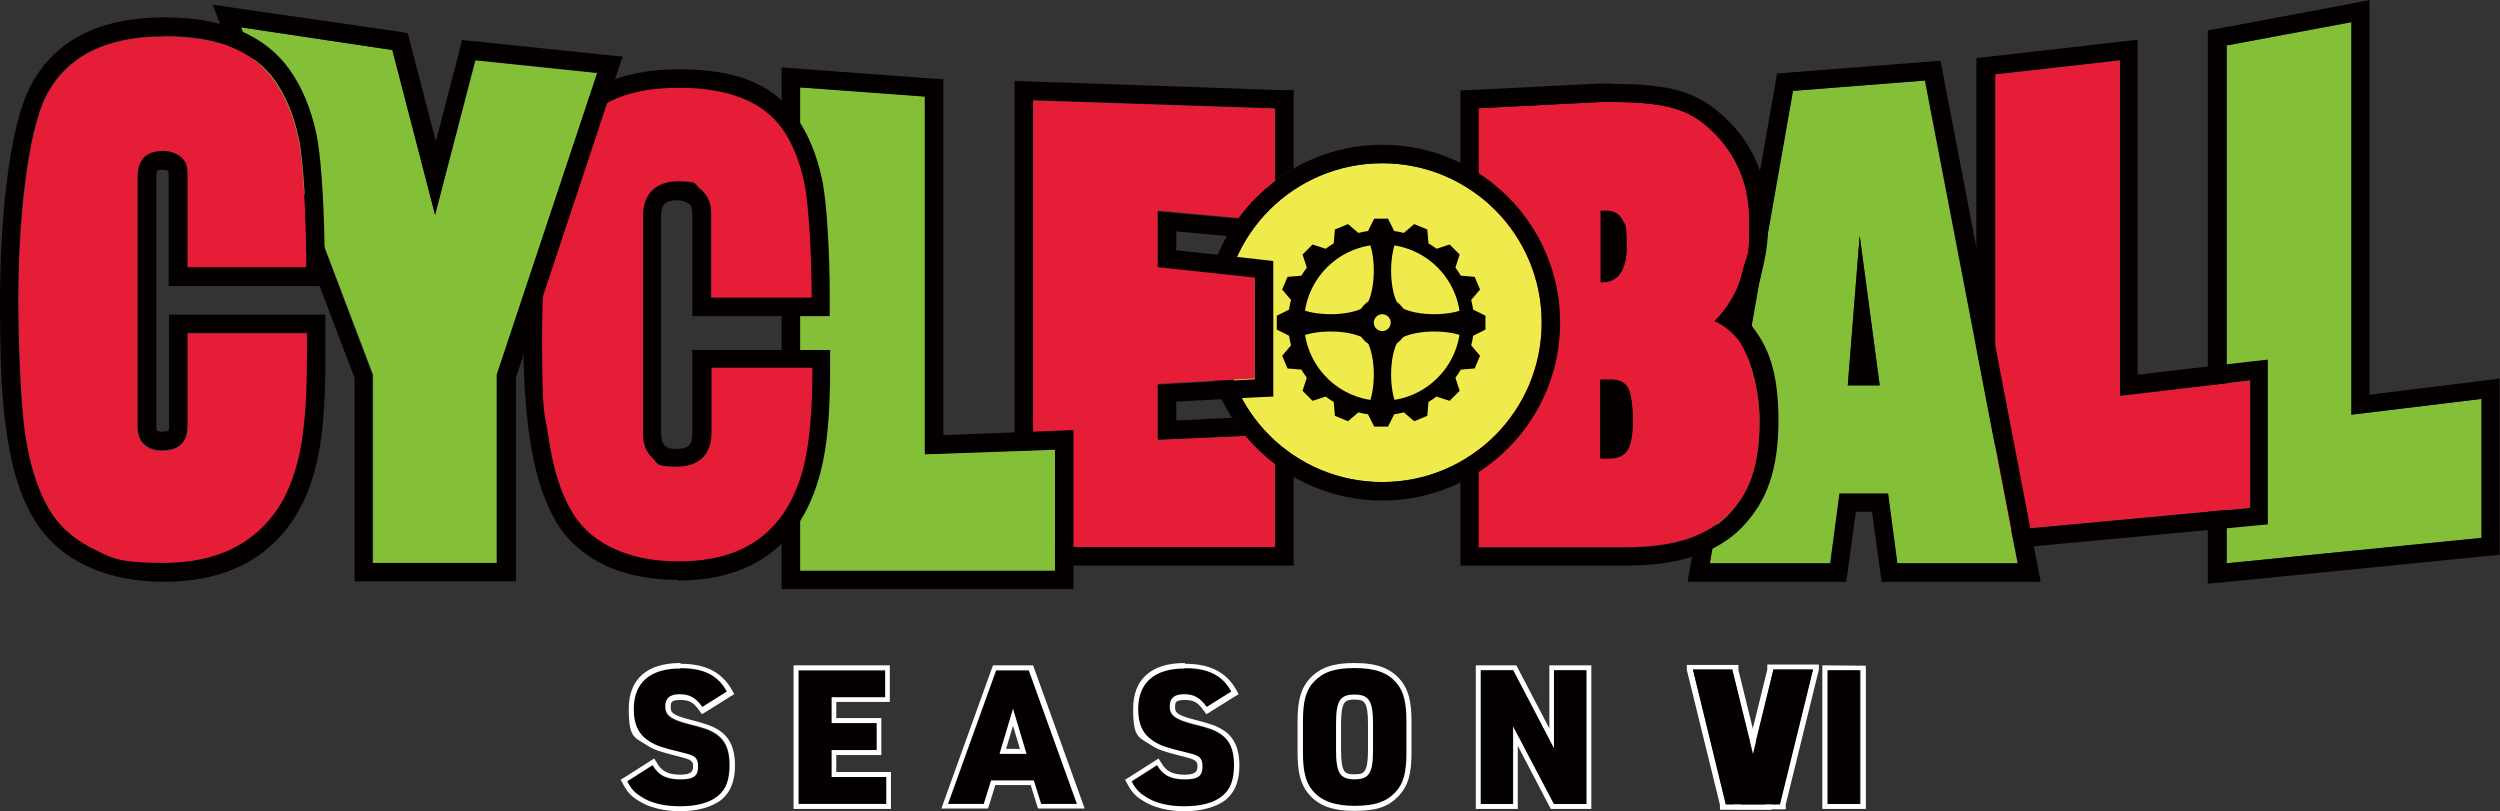 <?xml version="1.0" encoding="UTF-8"?>
<svg id="_レイヤー_2" xmlns="http://www.w3.org/2000/svg" version="1.1" viewBox="0 0 649.3 210.7">
  <rect x="0" y="0" width="649.3" height="210.7" fill="#333333" stroke="none"/>
  <!-- Generator: Adobe Illustrator 29.4.0, SVG Export Plug-In . SVG Version: 2.1.0 Build 152)  -->
  <defs>
    <style>
      .st0 {
        fill: #83c038;
      }

      .st1 {
        fill: #040000;
      }

      .st2 {
        fill: #fff;
      }

      .st3 {
        fill: #f0eb4c;
      }

      .st4 {
        fill: #e61d37;
      }
    </style>
  </defs>
  <g id="_レイヤー_3">
    <g>
      <path class="st2" d="M483.2,174.1v34.7h-8.6v-34.7M473.3,172.8v37.3h11.3c0,0,0-37.2,0-37.2"/>
      <path class="st1" d="M169.4,198.8c1.6,2.7,3.6,3.7,7.3,3.7s4.5-1.1,4.5-3.4-1-2.8-3.5-3.4c-6.1-1.5-7.3-1.9-9.2-3.1-2.8-1.8-4-4.4-4-8.3,0-6.9,4.2-10.6,12.1-10.6s9.8,1.9,12.1,6.1l-6.4,4c-1.7-2.4-3.3-3.3-5.9-3.3s-3.7,1.1-3.7,3.2,1.3,3.3,6,4.5c4.4,1.1,5.5,1.5,7.2,2.6,2.4,1.6,3.5,4.1,3.5,8s-.9,6.3-2.9,8c-2.2,1.9-5.6,2.8-10,2.8s-7.7-.9-10.1-2.5c-1.6-1-2.6-2-3.6-4l6.6-4.2h0Z"/>
      <polygon class="st1" points="207.4 174.1 229.9 174.1 229.9 181.1 216 181.1 216 187.8 227.7 187.8 227.7 194.8 216 194.8 216 201.8 230.1 201.8 230.1 208.8 207.4 208.8 207.4 174.1"/>
      <path class="st1" d="M257.5,202.7l-1.9,6.1h-9.3l12.5-34.7h8.4l12.5,34.7h-9.3l-1.9-6.1h-11.1ZM263.1,184.1l-3.5,11.7h7l-3.5-11.7Z"/>
      <path class="st1" d="M300.5,198.8c1.6,2.7,3.6,3.7,7.3,3.7s4.5-1.1,4.5-3.4-1-2.8-3.5-3.4c-6.1-1.5-7.3-1.9-9.2-3.1-2.8-1.8-4-4.4-4-8.3,0-6.9,4.2-10.6,12.1-10.6s9.8,1.9,12.1,6.1l-6.4,4c-1.7-2.4-3.3-3.3-5.9-3.3s-3.7,1.1-3.7,3.2,1.3,3.3,6,4.5c4.4,1.1,5.5,1.5,7.2,2.6,2.4,1.6,3.5,4.1,3.5,8s-.9,6.3-2.9,8c-2.2,1.9-5.6,2.8-10,2.8s-7.7-.9-10.1-2.5c-1.6-1-2.6-2-3.6-4l6.6-4.2h0Z"/>
      <path class="st1" d="M338.3,187.4c0-5.4.8-8.2,2.9-10.4,2.4-2.5,5.4-3.5,10.5-3.5s8.8,1.2,11.1,4.1c1.7,2.1,2.4,4.9,2.4,9.8v8c0,5.4-.8,8.2-2.9,10.4-2.4,2.5-5.4,3.5-10.5,3.5s-8.8-1.2-11.1-4.1c-1.7-2.1-2.4-4.9-2.4-9.8v-8h0ZM356.6,188.1c0-6-1-7.7-4.8-7.7s-4.8,1.6-4.8,7.7v6.6c0,6,1,7.7,4.8,7.7s4.8-1.6,4.8-7.7v-6.6Z"/>
      <path class="st2" d="M412,174.1v34.7h-8.4l-10.6-20.3v20.3h-8.4v-34.7h8.4l10.6,20.3v-20.3h8.4ZM413.3,172.8h-10.9v16.4l-8.2-15.7-.4-.7h-10.5v37.3h10.9v-16.4l8.2,15.7.4.7h10.5v-37.3Z"/>
      <g>
        <path class="st1" d="M451.4,88c-3-3.6-6.1-4.7-6.1-4.7,0,0,5.3-4.9,7.1-12.2,1.8-7.1,1.9-8.9,1.9-14.2,0-11.1-4.8-18.7-10.3-23.6s-10.9-7.2-28.4-6.9l-31.6,1.6v114h38.4c12.1,0,20.9-2.8,26.4-8.4,5.5-5.6,8.2-12.4,8.2-24.6s-2.8-17.5-5.6-21.1"/>
        <polygon class="st0" points="610.7 5.8 610.7 107.7 644.5 103.6 644.5 139.7 578.3 146.3 578.3 11.8 610.7 5.8"/>
        <path class="st1" d="M610.7,5.8v101.9l33.8-4.1v36.1l-66.2,6.6V11.8l32.5-6.1h0ZM615.5,0l-5.7,1.1-32.5,6.1-3.9.7v143.7l5.3-.5,66.2-6.6,4.3-.4v-45.8l-5.4.7-28.4,3.5V0h0Z"/>
        <polygon class="st4" points="550.6 15.7 550.6 102.8 584.4 98.8 584.4 131.9 518.1 138 518.1 19.3 550.6 15.7"/>
        <path class="st1" d="M550.6,15.7v87.1l33.8-4v33.1l-66.2,6.2V19.3l32.5-3.7ZM555.4,10.3l-5.3.6-32.5,3.7-4.3.5v128.2l5.2-.5,66.2-6.2,4.3-.4v-42.8l-5.4.6-28.4,3.3V10.3h0Z"/>
        <path class="st0" d="M500,20.9l-34.4,2.7-21.6,122.7h31.3l2.4-18.1h12.6l2.4,18.1h31.3l-24.1-125.4h0ZM479.9,100.1l3.1-38.9,5.2,38.9h-8.3Z"/>
        <path class="st1" d="M500,20.9l24.1,125.4h-31.3l-2.4-18.1h-12.6l-2.4,18.1h-31.3l21.6-122.7,34.4-2.7h0ZM479.9,100.1h8.3l-5.2-38.9-3.1,38.9M503.9,15.8l-4.3.3-34.4,2.7-3.7.3-.6,3.7-21.6,122.7-1,5.6h41.2l.6-4.2,1.9-14h4.2l1.9,14,.6,4.2h41.3l-1.1-5.7-24.1-125.4-.8-4.2h0Z"/>
        <path class="st4" d="M448.8,133.7c-5.5,5.6-14.3,8.4-26.4,8.4h-38.4V28.1l31.6-1.6c17.4-.3,22.9,2,28.4,6.9,5.4,4.9,10.3,12.5,10.3,23.6s-.1,7.1-1.9,14.2c-1.8,7.3-7.1,12.2-7.1,12.2,0,0,3.1,1.1,6.1,4.7,2.8,3.6,5.6,12.6,5.6,21.1,0,12.2-2.8,19-8.2,24.6M422.4,63.7c0-3.1-.4-5.3-1.2-6.8-.8-1.5-2.2-2.2-4.2-2.2h-1.3v18.6h.5c4.1,0,6.3-3.2,6.3-9.6M422.9,101c-.8-1.6-2.2-2.4-4.5-2.4h-2.8v20.4h2.5c2.2,0,3.7-.8,4.6-2.3.9-1.5,1.3-4.1,1.3-7.6s-.4-6.6-1.1-8.2"/>
        <path class="st1" d="M418.6,26.5c15.1,0,20.3,2.3,25.4,6.9,5.4,4.9,10.3,12.5,10.3,23.6s-.1,7.1-1.9,14.2c-1.8,7.3-7.1,12.2-7.1,12.2,0,0,3.1,1.1,6.1,4.7,2.8,3.6,5.6,12.6,5.6,21.1,0,12.2-2.8,19-8.2,24.6s-14.3,8.4-26.4,8.4h-38.4V28.1l31.6-1.6c1,0,2,0,3,0M415.7,73.3h.5c4.1,0,6.3-3.2,6.3-9.5s-.4-5.3-1.2-6.8c-.8-1.5-2.2-2.2-4.2-2.2h-1.3v18.6M415.7,119.1h2.5c2.2,0,3.7-.8,4.6-2.3.9-1.5,1.3-4.1,1.3-7.6s-.4-6.6-1.1-8.2c-.8-1.6-2.2-2.4-4.5-2.4h-2.8v20.4M418.6,21.7h0c-1,0-2,0-3,0h-.2l-31.6,1.6-4.5.2v123.4h43.2c13.4,0,23.4-3.3,29.8-9.8,6.7-6.9,9.6-15.2,9.6-28s-2.8-19.1-6.6-24h0c0,0,0-.1,0-.1-.9-1.1-1.8-2-2.7-2.8,1.7-2.5,3.6-5.9,4.6-9.9,1.8-7.4,2-9.5,2-15.3,0-13.6-6.4-22.3-11.9-27.1-6.9-6.2-13.8-8.1-28.6-8.1"/>
        <path class="st3" d="M400.4,83.8c0,22.9-18.5,41.4-41.4,41.4s-41.4-18.5-41.4-41.4,18.5-41.4,41.4-41.4,41.4,18.5,41.4,41.4"/>
        <path class="st1" d="M359,42.4c22.9,0,41.4,18.5,41.4,41.4s-18.5,41.4-41.4,41.4-41.4-18.5-41.4-41.4,18.5-41.4,41.4-41.4M359,37.6c-25.5,0-46.2,20.7-46.2,46.2s20.7,46.2,46.2,46.2,46.2-20.7,46.2-46.2-20.7-46.2-46.2-46.2"/>
        <path class="st1" d="M385.8,85.6v-3.6l-3.2-1.6c-.1-.8-.3-1.7-.5-2.5l2.3-2.7-1.4-3.3-3.6-.3c-.4-.7-.9-1.4-1.4-2.1l1.1-3.4-2.6-2.6-3.4,1.1c-.7-.5-1.4-1-2.1-1.4l-.3-3.6-3.4-1.4-2.7,2.3c-.8-.2-1.6-.4-2.5-.5l-1.6-3.2h-3.6l-1.6,3.2c-.8.1-1.7.3-2.5.5l-2.7-2.3-3.4,1.4-.3,3.6c-.7.4-1.4.9-2.1,1.4l-3.4-1.1-2.6,2.6,1.1,3.4c-.5.7-1,1.4-1.4,2.1l-3.6.3-1.4,3.3,2.3,2.7c-.2.8-.4,1.6-.5,2.5l-3.2,1.6v3.6l3.2,1.6c.1.8.3,1.7.5,2.5l-2.3,2.7,1.4,3.3,3.6.3c.4.7.9,1.4,1.4,2.1l-1.1,3.4,2.6,2.6,3.4-1.1c.7.5,1.4,1,2.1,1.4l.3,3.6,3.4,1.4,2.7-2.3c.8.2,1.6.4,2.5.5l1.6,3.2h3.6l1.6-3.2c.8-.1,1.7-.3,2.5-.5l2.7,2.3,3.4-1.4.3-3.6c.7-.4,1.4-.9,2.1-1.4l3.4,1.1,2.6-2.6-1.1-3.4c.5-.7,1-1.4,1.4-2.1l3.6-.3,1.4-3.3-2.3-2.7c.2-.8.4-1.6.5-2.5l3.2-1.6h0ZM359,104.1c-11.2,0-20.3-9.1-20.3-20.3s9.1-20.3,20.3-20.3,20.3,9.1,20.3,20.3-9.1,20.3-20.3,20.3"/>
        <path class="st1" d="M359,90.4c-3.6,0-6.6-3-6.6-6.6s3-6.6,6.6-6.6,6.6,3,6.6,6.6-3,6.6-6.6,6.6M359,81.6c-1.2,0-2.2,1-2.2,2.2s1,2.2,2.2,2.2,2.2-1,2.2-2.2-1-2.2-2.2-2.2"/>
        <path class="st1" d="M362.8,62.1c0-.7-.5-1.2-1.1-1.2h-5.3c-.6,0-1,.5-1.1,1.2.9,1.9,1.5,4.8,1.5,8.2s-.6,6.3-1.5,8.2c0,.7.5,1.2,1.1,1.2h5.3c.6,0,1-.5,1.1-1.2-.9-1.9-1.5-4.8-1.5-8.2s.6-6.3,1.5-8.2"/>
        <path class="st1" d="M362.8,89.1c0-.7-.5-1.2-1.1-1.2h-5.3c-.6,0-1,.5-1.1,1.2.9,1.9,1.5,4.8,1.5,8.2s-.6,6.3-1.5,8.2c0,.7.5,1.2,1.1,1.2h5.3c.6,0,1-.5,1.1-1.2-.9-1.9-1.5-4.8-1.5-8.2s.6-6.3,1.5-8.2"/>
        <path class="st1" d="M337.4,80.1c-.6,0-1.2.5-1.2,1.1v5.3c0,.6.5,1,1.2,1.1,1.9-.9,4.8-1.5,8.2-1.5s6.3.6,8.2,1.5c.6,0,1.2-.5,1.2-1.1v-5.3c0-.6-.5-1-1.2-1.1-1.9.9-4.8,1.5-8.2,1.5s-6.3-.6-8.2-1.5"/>
        <path class="st1" d="M364.3,80.1c-.6,0-1.2.5-1.2,1.1v5.3c0,.6.5,1,1.2,1.1,1.9-.9,4.8-1.5,8.2-1.5s6.3.6,8.2,1.5c.6,0,1.2-.5,1.2-1.1v-5.3c0-.6-.5-1-1.2-1.1-1.9.9-4.8,1.5-8.2,1.5s-6.3-.6-8.2-1.5"/>
        <path class="st4" d="M323.4,113.2l-22.7,1v-14.5l25.2-1.4v-26.4l-25.2-2.7v-14.5l21,1.9c2.7-3.7,5.9-6.9,9.5-9.6v-18.8l-62.9-2.1v116.1h62.9v-21.6c-2.9-2.2-5.5-4.7-7.8-7.4"/>
        <path class="st1" d="M331.2,120.6v21.5h-62.9V26l62.9,2.1v18.8c1.5-1.2,3.1-2.2,4.8-3.2v-20.3h-4.6c0-.1-62.9-2.2-62.9-2.2l-5-.2v125.9h72.5v-23.2c-1.7-1-3.3-2-4.8-3.2"/>
        <path class="st1" d="M300.7,99.7v14.5l22.7-1c-1.2-1.5-2.4-3-3.4-4.7l-14.5.7v-4.9l20.7-1.1,4.5-.2v-35.2l-4.3-.5-20.9-2.3v-4.9l13.3,1.2c.9-1.6,1.9-3.1,2.9-4.5l-21-1.9v14.5l25.2,2.7v26.4l-25.2,1.4h0Z"/>
        <polygon class="st0" points="240.2 25 240.2 117.9 274 116.7 274 148.2 207.8 148.2 207.8 22.7 240.2 25"/>
        <path class="st1" d="M207.8,22.7l32.4,2.4v92.9l33.8-1.2v31.5h-66.2V22.7h0ZM203,17.5v135.5h75.8v-41.3l-5,.2-28.8,1.1V20.6l-4.4-.3-32.4-2.4-5.1-.4h0Z"/>
        <path class="st4" d="M213.4,93.2v3c0,11-.8,19.6-2.4,25.8-1.6,6.2-4,11.2-7.2,14.9-6.3,7.6-15.5,11.4-27.7,11.4s-13.6-1.4-18.9-4c-5.2-2.7-9.1-6.5-11.6-11.4-2.5-4.7-4.4-10.9-5.5-18.6-1.1-7.7-1.7-16.6-1.7-26.8,0-20.8,2.4-41.8,7.2-51.4,5.3-10.3,15.5-15.5,30.6-15.5s23.3,3.9,28.8,11.7c2.7,3.8,4.8,8.8,6.1,14.9,1.3,6.1,2,19.9,2,29.7v3h-30.9v-24.4c0-2-.6-3.4-1.9-4.4-1.3-.9-2.7-1.4-4.4-1.4-4.4,0-6.6,2.2-6.6,6.6v56.7c0,1.9.6,3.3,1.6,4.4,1.1,1.1,2.6,1.7,4.7,1.7,4.4,0,6.6-2.1,6.6-6.3v-19.4h31,0Z"/>
        <path class="st1" d="M176.1,150.6c-7.7,0-14.4-1.4-20-4.3-5.6-2.9-9.9-7.1-12.6-12.5-2.6-4.9-4.6-11.4-5.8-19.3-1.2-7.8-1.8-16.9-1.8-27.2,0-18.2,2-41.5,7.5-52.5,5.7-11.1,16.7-16.8,32.8-16.8s24.9,4.3,30.8,12.7c2.9,4.1,5.1,9.4,6.5,15.8,1.3,6.2,2,19.9,2,30.2v5.4h-35.7v-26.8c0-1.6-.5-2.1-.9-2.4-.9-.6-1.8-.9-3-.9-3.1,0-4.2,1.1-4.2,4.2v56.7c0,1.2.3,2.1.9,2.8.6.6,1.6.9,3,.9,3.5,0,4.2-1.4,4.2-3.9v-21.8h35.8v5.4c0,11.1-.8,20-2.5,26.4-1.7,6.5-4.3,11.9-7.7,15.9-6.7,8.1-16.6,12.2-29.5,12.2M176.3,22.8c-14.3,0-23.6,4.6-28.5,14.2-4.2,8.4-7,28.1-7,50.3s.6,19,1.7,26.5c1.1,7.4,2.9,13.4,5.3,17.8,2.3,4.5,5.9,8,10.6,10.4,4.9,2.5,10.8,3.8,17.8,3.8,11.5,0,20-3.4,25.8-10.5,2.9-3.5,5.2-8.2,6.7-14,1.5-6,2.3-14.4,2.3-25.2v-.6h-26.2v17c0,5.5-3.3,8.7-9,8.7s-4.8-.8-6.4-2.3-2.4-3.6-2.4-6.1v-56.7c0-5.7,3.3-9,9-9s4.1.6,5.8,1.9c1.3,1,2.9,2.9,2.9,6.3v22h26.1v-.6c0-9.8-.7-23.4-1.9-29.2-1.2-5.7-3.2-10.5-5.7-14-5-7.1-14-10.7-26.9-10.7"/>
        <polygon class="st0" points="96.9 146.3 96.9 97.3 62.6 7.1 101.9 13 113 55.8 123.5 15.7 155.2 19 129.2 97.3 129.2 146.3 96.9 146.3"/>
        <path class="st1" d="M62.6,7.1l39.3,5.9,11.1,42.8,10.4-40.2,31.7,3.3-26.1,78.4v48.9h-32.3v-48.9L62.6,7.1ZM55.2,1.1l2.9,7.7,34,89.4v52.8h41.9v-52.9l25.8-77.7,1.9-5.7-5.9-.6-31.7-3.3-4.1-.4-1,4-5.8,22.3-6.5-25-.8-3.1-3.1-.5L63.3,2.4s-8.1-1.2-8.1-1.2Z"/>
        <path class="st4" d="M79.8,86.5v7.7c0,11-.8,19.6-2.4,25.8-1.6,6.2-4,11.2-7.2,14.9-6.3,7.6-15.5,11.4-27.7,11.4s-13.6-1.4-18.9-4c-5.2-2.7-9.1-6.5-11.6-11.4-2.5-4.7-4.4-10.9-5.5-18.6s-1.7-24.1-1.7-34.3c0-20.8,2.4-43.5,7.2-53,5.3-10.3,15.5-15.5,30.6-15.5s23.3,3.9,28.8,11.7c2.7,3.9,4.8,8.8,6.1,14.9s2,20.8,2,30.5v3h-30.9v-24.4c0-2-.6-3.4-1.9-4.4-1.3-.9-2.7-1.4-4.4-1.4-4.4,0-6.6,2.2-6.6,6.6v65c0,1.9.5,3.3,1.6,4.4,1.1,1.1,2.7,1.7,4.7,1.7,4.4,0,6.6-2.1,6.6-6.3v-24.2s31,0,31,0Z"/>
        <path class="st1" d="M42.7,9.3c13.7,0,23.3,3.9,28.8,11.7,2.7,3.9,4.8,8.8,6.1,14.9,1.3,6.1,2,20.8,2,30.5v3h-30.9v-24.4c0-2-.6-3.4-1.9-4.4-1.3-.9-2.7-1.4-4.4-1.4-4.4,0-6.6,2.2-6.6,6.6v65c0,1.9.5,3.3,1.6,4.4,1.1,1.1,2.7,1.7,4.7,1.7,4.4,0,6.6-2.1,6.6-6.3v-24.2h31v7.7c0,11-.8,19.6-2.4,25.8-1.6,6.2-4,11.2-7.2,14.9-6.3,7.6-15.5,11.4-27.7,11.4s-13.6-1.4-18.9-4c-5.2-2.7-9.1-6.5-11.6-11.4-2.5-4.7-4.4-10.9-5.5-18.6s-1.7-24.1-1.7-34.3c0-20.8,2.4-43.5,7.2-53,5.3-10.3,15.5-15.5,30.6-15.5M42.7,4.5c-17,0-28.8,6.1-34.9,18.1C2,33.9,0,59.4,0,77.8s.5,26.4,1.8,35.1c1.2,8.2,3.2,15,6,20.1,3,5.8,7.6,10.4,13.7,13.5,5.9,3,13,4.6,21.1,4.6,13.6,0,24.2-4.4,31.3-13.1,3.6-4.3,6.4-9.9,8.1-16.8,1.7-6.7,2.5-15.5,2.5-27v-12.5h-40.6v29c0,.8-.1,1.1-.2,1.2-.1,0-.6.2-1.6.2s-1.2-.2-1.3-.2c-.2-.2-.2-.7-.2-1.1V45.9c0-1.2.2-1.5.2-1.6,0,0,.4-.2,1.5-.2s1,.1,1.5.4c0,0,0,.3,0,.6v29.2h40.5v-7.8c0-8.5-.6-24.5-2.1-31.6-1.4-6.7-3.8-12.3-6.9-16.7-6.4-9.1-17.4-13.7-32.7-13.7"/>
      </g>
      <path class="st2" d="M176.7,173.5c6,0,9.8,1.9,12.1,6.1l-6.4,4c-1.7-2.4-3.3-3.3-5.9-3.3s-3.7,1.1-3.7,3.2,1.3,3.3,6,4.5c4.4,1.1,5.5,1.5,7.2,2.6,2.4,1.6,3.5,4.1,3.5,8s-.9,6.3-2.9,8c-2.2,1.9-5.6,2.8-10,2.8s-7.7-.9-10.1-2.5c-1.6-1-2.6-2-3.6-4l6.6-4.2c1.6,2.7,3.6,3.7,7.3,3.7s4.5-1.1,4.5-3.4-1-2.8-3.5-3.4c-6.1-1.5-7.3-1.9-9.2-3.1-2.8-1.8-4-4.4-4-8.3,0-6.9,4.2-10.6,12.1-10.6M176.7,172.2c-8.7,0-13.4,4.2-13.4,11.9s1.5,7.3,4.6,9.4c2,1.3,3.4,1.7,9.6,3.3,2.4.6,2.5,1.3,2.5,2.2s0,2.2-3.2,2.2-4.9-.8-6.2-3.1l-.7-1.1-1.1.7-6.6,4.2-1,.6.6,1.1c1.1,2.1,2.2,3.3,4.1,4.4,2.6,1.7,6.5,2.7,10.8,2.7s8.4-1.1,10.8-3.1c2.3-2,3.4-4.8,3.4-8.9s-1.3-7.2-4.1-9c-1.9-1.2-3.1-1.6-7.6-2.8-4.8-1.2-5-2-5-3.2s0-1.9,2.5-1.9,3.4.7,4.9,2.7l.7,1,1-.6,6.4-4,1-.6-.6-1.1c-2.6-4.6-6.8-6.8-13.3-6.8"/>
      <path class="st2" d="M229.9,174.1v7h-13.9v6.7h11.7v7h-11.7v7h14.2v7h-22.8v-34.7h22.5,0ZM231.1,172.8h-25v37.3h25.3v-9.6h-14.2v-4.4h11.7v-9.6h-11.7v-4.2h13.9v-9.6h0Z"/>
      <path class="st2" d="M267.2,174.1l12.5,34.7h-9.3l-1.9-6.1h-11.1l-1.9,6.1h-9.3l12.5-34.7h8.4,0ZM259.6,195.8h7l-3.5-11.7-3.5,11.7M268.1,172.8h-10.2l-.3.8-12.5,34.7-.6,1.7h12.1l.3-.9,1.6-5.2h9.2l1.6,5.2.3.9h12.1l-.6-1.7-12.5-34.7-.3-.8h0ZM261.3,194.5l1.8-6,1.8,6h-3.6,0Z"/>
      <path class="st2" d="M307.7,173.5c6,0,9.8,1.9,12.1,6.1l-6.4,4c-1.7-2.4-3.3-3.3-5.9-3.3s-3.7,1.1-3.7,3.2,1.3,3.3,6,4.5c4.4,1.1,5.5,1.5,7.2,2.6,2.4,1.6,3.5,4.1,3.5,8s-.9,6.3-2.9,8c-2.2,1.9-5.6,2.8-10,2.8s-7.7-.9-10.1-2.5c-1.6-1-2.6-2-3.6-4l6.6-4.2c1.6,2.7,3.6,3.7,7.3,3.7s4.5-1.1,4.5-3.4-1-2.8-3.5-3.4c-6.1-1.5-7.3-1.9-9.2-3.1-2.8-1.8-4-4.4-4-8.3,0-6.9,4.2-10.6,12.1-10.6M307.7,172.2c-8.7,0-13.4,4.2-13.4,11.9s1.5,7.3,4.6,9.4c2,1.3,3.4,1.7,9.6,3.3,2.4.6,2.5,1.3,2.5,2.2s0,2.2-3.2,2.2-4.9-.8-6.2-3.1l-.7-1.1-1.1.7-6.6,4.2-1,.6.6,1.1c1.1,2.1,2.2,3.3,4.1,4.4,2.6,1.7,6.5,2.7,10.8,2.7s8.4-1.1,10.8-3.1c2.3-2,3.4-4.8,3.4-8.9s-1.3-7.2-4.1-9c-1.9-1.2-3-1.6-7.6-2.8-4.8-1.2-5-2-5-3.2s0-1.9,2.5-1.9,3.4.7,4.9,2.7l.7,1,1-.6,6.4-4,1-.6-.6-1.1c-2.6-4.6-6.8-6.8-13.3-6.8"/>
      <path class="st2" d="M351.8,173.5c5.5,0,8.8,1.2,11.1,4.1,1.7,2.1,2.4,4.9,2.4,9.8v8c0,5.4-.8,8.2-2.9,10.4-2.4,2.5-5.4,3.5-10.5,3.5s-8.8-1.2-11.1-4.1c-1.7-2.1-2.4-4.9-2.4-9.8v-8c0-5.4.8-8.2,2.9-10.4,2.4-2.5,5.4-3.5,10.5-3.5M351.8,202.4c3.8,0,4.8-1.6,4.8-7.7v-6.6c0-6-1-7.7-4.8-7.7s-4.8,1.6-4.8,7.7v6.6c0,6,1,7.7,4.8,7.7M351.8,172.2c-5.5,0-8.8,1.1-11.5,3.9-2.4,2.6-3.3,5.6-3.3,11.3v8c0,5.2.8,8.2,2.7,10.6,2.6,3.2,6.2,4.6,12.1,4.6s8.8-1.1,11.5-3.9c2.4-2.6,3.3-5.6,3.3-11.3v-8c0-5.2-.8-8.2-2.7-10.6-2.6-3.2-6.2-4.6-12.1-4.6M351.8,201.1c-2.5,0-3.5-.3-3.5-6.4v-6.6c0-6.1,1.1-6.4,3.5-6.4s3.5.3,3.5,6.4v6.6c0,6.1-1.1,6.4-3.5,6.4"/>
      <polygon class="st1" points="384.6 174.1 393 174.1 403.6 194.4 403.6 174.1 412 174.1 412 208.8 403.6 208.8 392.9 188.5 392.9 208.8 384.6 208.8 384.6 174.1"/>
      <g>
        <path class="st2" d="M458.5,208.9h-10.2l-8.6-35h10.2l8.6,35ZM451.5,172.7h-13.4v1.3l8.6,35v1.3h13.4v-1.3l-8.6-35v-1.3Z"/>
        <path class="st2" d="M460.6,173.9h10.2l-8.6,35h-10.2l8.6-35ZM459,173.9l-8.6,35v1.3h13.4v-1.3l8.6-35v-1.3h-13.4v1.3Z"/>
        <polygon class="st1" points="449.9 173.9 439.7 173.9 448.2 208.9 458.5 208.9 449.9 173.9"/>
        <polygon class="st1" points="460.6 173.9 470.9 173.9 462.3 208.9 452.1 208.9 460.6 173.9"/>
      </g>
      <rect class="st1" x="474.8" y="174.1" width="8.2" height="34.7"/>
    </g>
  </g>
</svg>